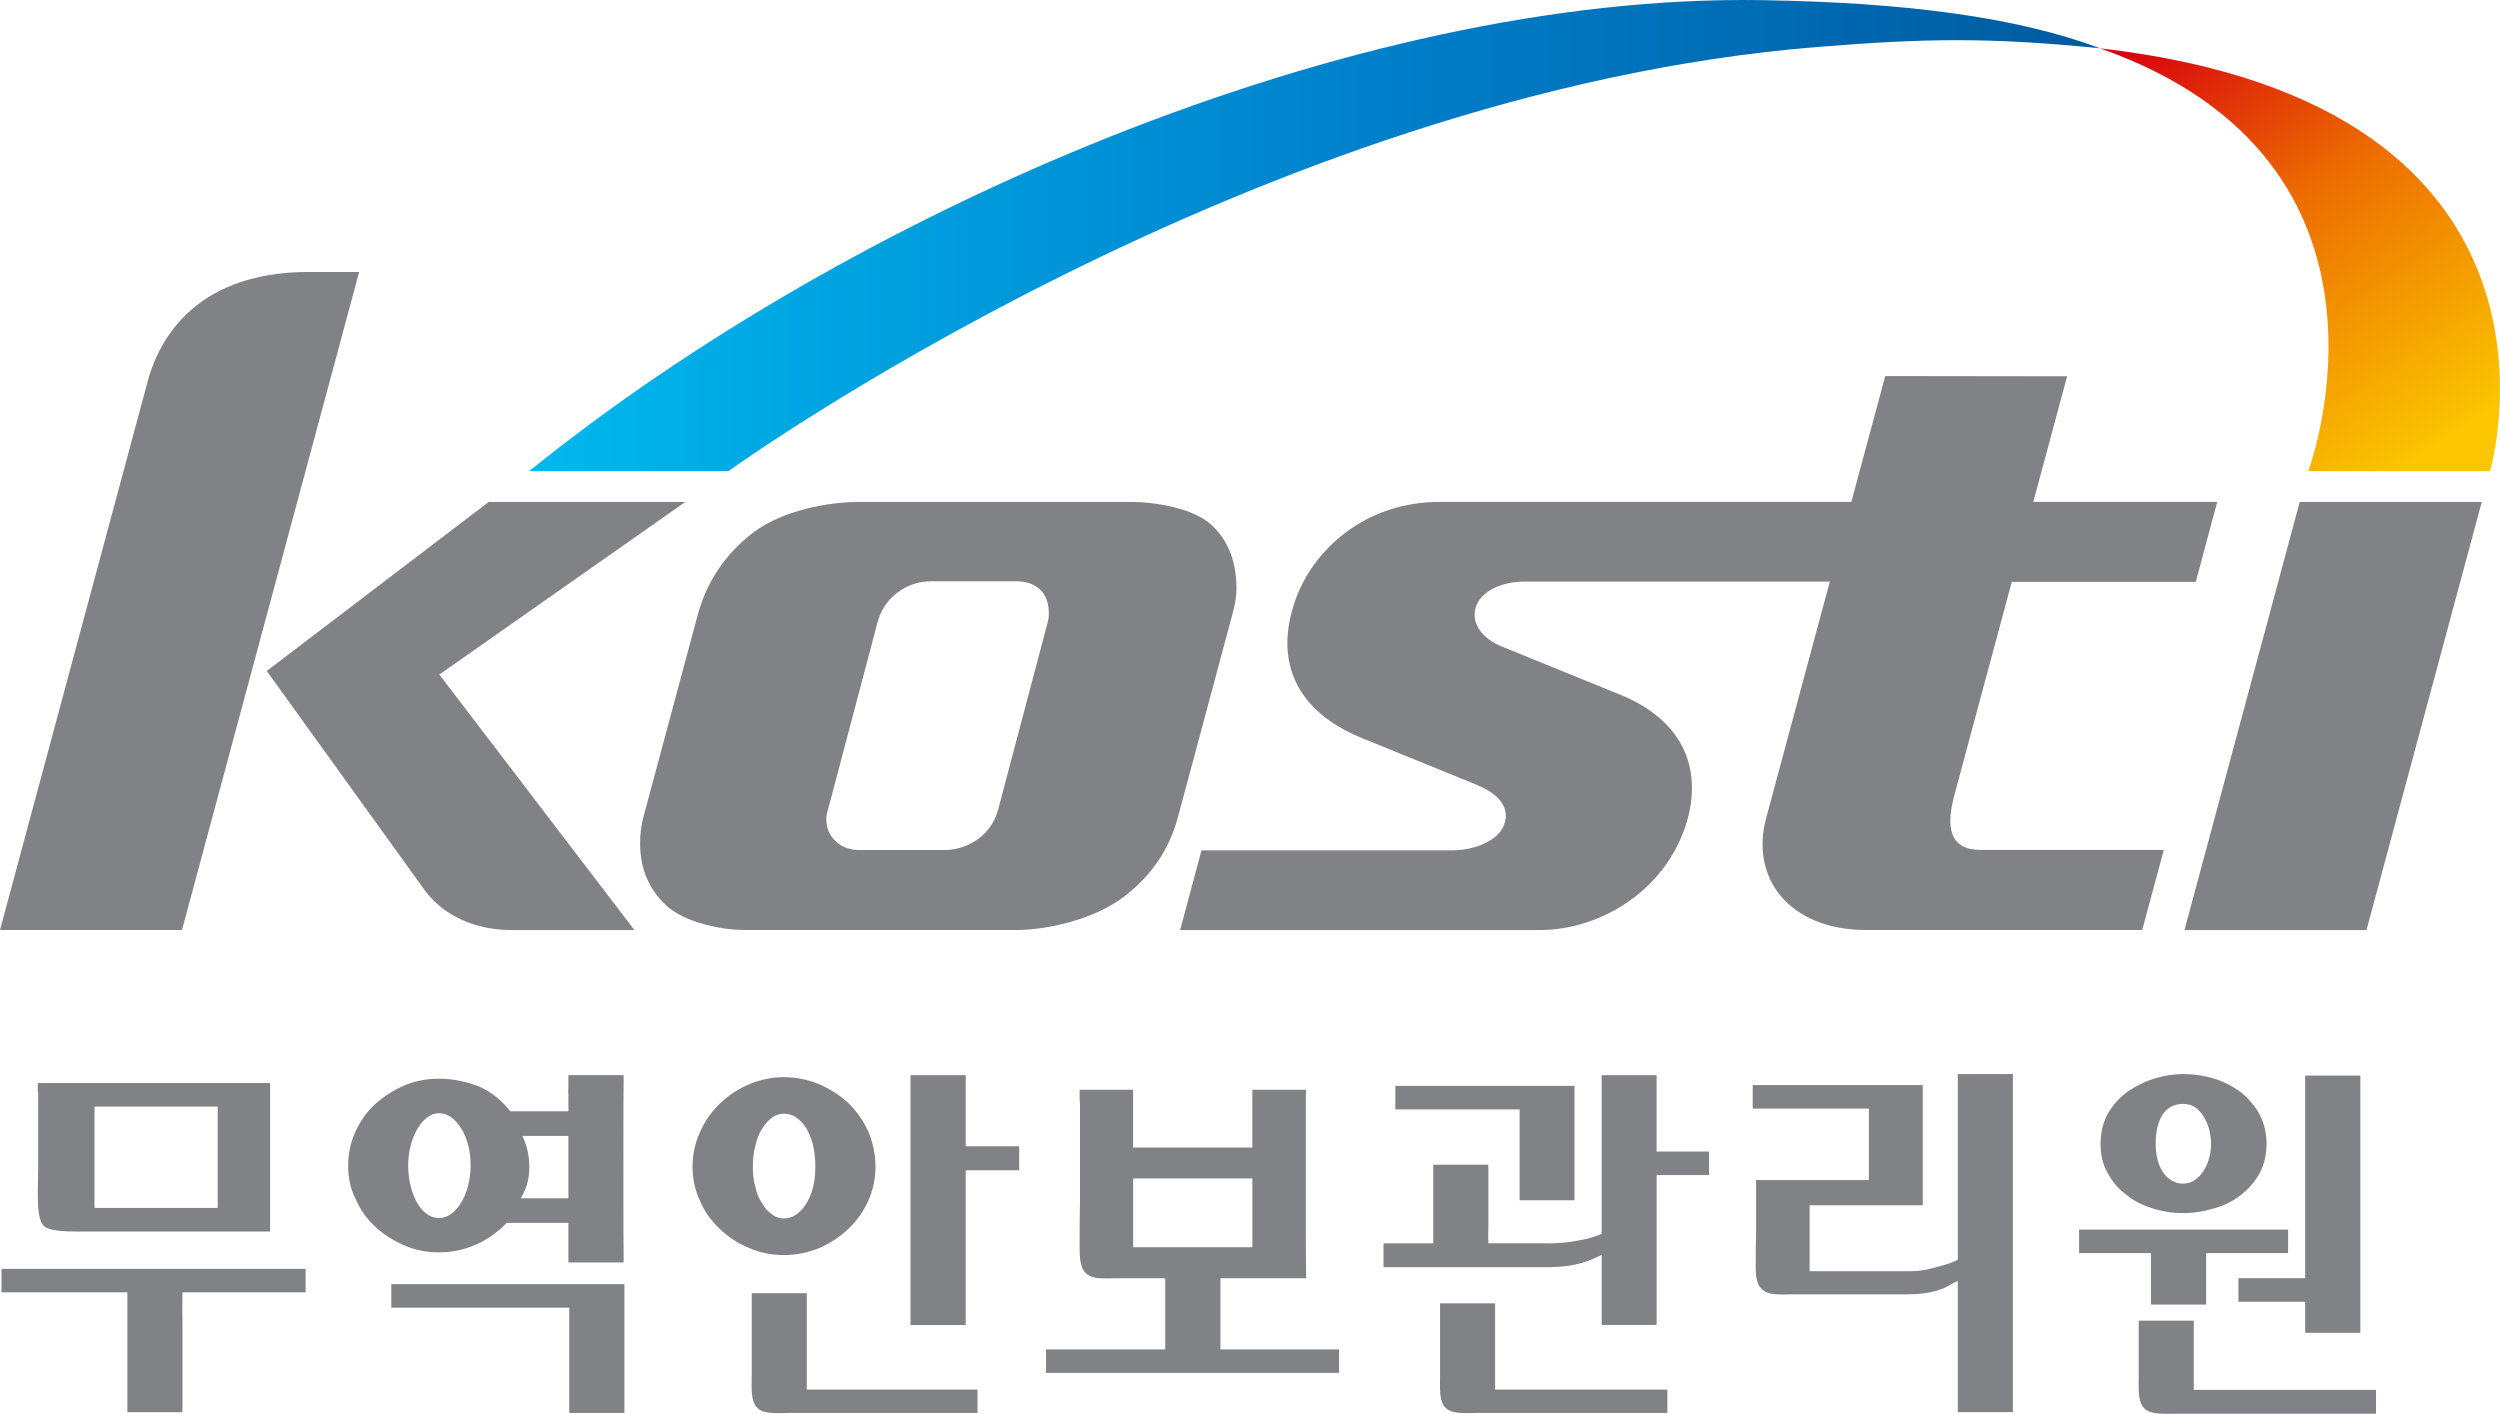 <?xml version="1.0" encoding="UTF-8"?>
<svg id="_레이어_2" data-name="레이어 2" xmlns="http://www.w3.org/2000/svg" xmlns:xlink="http://www.w3.org/1999/xlink" viewBox="0 0 491.37 277.88">
  <defs>
    <style>
      .cls-1 {
        fill: url(#linear-gradient-2);
      }

      .cls-2 {
        fill: #818285;
      }

      .cls-3 {
        fill: url(#linear-gradient);
      }
    </style>
    <linearGradient id="linear-gradient" x1="-162.73" y1="24.25" x2="370.86" y2="24.25" gradientTransform="translate(198.44 32.14) scale(.58)" gradientUnits="userSpaceOnUse">
      <stop offset="0" stop-color="#00b8ee"/>
      <stop offset=".53" stop-color="#0080cb"/>
      <stop offset="1" stop-color="#005a9f"/>
    </linearGradient>
    <linearGradient id="linear-gradient-2" x1="484.64" y1="96.12" x2="387.91" y2="-47.47" gradientTransform="translate(198.44 32.14) scale(.58)" gradientUnits="userSpaceOnUse">
      <stop offset="0" stop-color="#fbc600"/>
      <stop offset=".3" stop-color="#f39700"/>
      <stop offset=".56" stop-color="#ec6c00"/>
      <stop offset="1" stop-color="#d7000f"/>
    </linearGradient>
  </defs>
  <g id="_레이어_1-2" data-name="레이어 1">
    <g>
      <g>
        <g>
          <path class="cls-2" d="M243.02,115.57c0-4.98-1.5-9.27-4.97-12.45-3.47-3.19-10.84-4.47-15.82-4.47h-53.28c-6.17,0-15.2,1.66-20.98,6.08-5.79,4.43-9.19,10.11-10.8,15.99l-10.74,39.98c-.41,1.55-.62,3.23-.62,5.06,0,4.97,1.73,9.06,5.2,12.26,3.47,3.18,10.44,4.77,15.43,4.77h53.28c6.17,0,15.37-2.1,21.16-6.52,5.78-4.42,9-9.67,10.62-15.57l10.73-39.98c.43-1.54.8-3.32.8-5.15ZM205.91,122.35l-9.69,36.63c-.56,2.1-1.65,4.15-3.81,5.8-2.18,1.64-4.62,2.29-6.8,2.29h-16.65c-1.75,0-3.46-.5-4.71-1.73-1.27-1.22-1.84-2.6-1.84-4.36,0-.71.22-1.51.37-2l9.69-36.63c.55-2.1,1.72-4.22,3.9-5.87,2.16-1.65,4.53-2.23,6.72-2.23h16.64c1.74,0,3.46.44,4.73,1.66,1.26,1.23,1.68,2.9,1.68,4.65,0,.7-.08,1.3-.22,1.79Z"/>
          <path class="cls-2" d="M134.69,98.65h-38.63l-43.63,33.23,31.04,43.08c3.51,4.8,9.6,7.84,17.11,7.84h24.11l-38.34-50.22,48.34-33.92Z"/>
          <path class="cls-2" d="M60.74,53.46h9.85l-34.82,129.33H0l28.92-107.44c1.86-7.31,8.43-21.9,31.82-21.9Z"/>
          <polygon class="cls-2" points="452.01 98.65 429.35 182.8 465.13 182.8 487.79 98.65 452.01 98.65"/>
          <path class="cls-2" d="M290.51,154.38c3,1.25,6.66,3.79,5.07,7.85-1.35,3.41-6.48,4.9-10.04,4.9h-49.39l-4.2,15.67h70.7c12.14,0,25.74-8.17,29.3-22.78,2.6-11.63-3.54-19.46-13.54-23.49l-23.24-9.46c-3.89-1.59-6.07-4.56-5.11-7.71,1.03-3.4,5.51-5.05,9.55-5.05h60.04s-12.49,46.39-12.49,46.39c-3.25,11.88,4.51,22.09,19.62,22.09h54.27l4.24-15.74h-35.99c-6.13,0-6.89-4.43-5.16-10.82l11.27-41.87h36.17l4.21-15.72h-36.15l6.65-24.68-35.75-.05-6.66,24.73h-80.78c-15.08,0-25.03,9.64-28.44,19.15-4.56,12.72.72,22.14,12.63,27.11l23.23,9.47Z"/>
        </g>
        <g>
          <path class="cls-3" d="M104.01,92.6h39.17S246.24,18.15,357.24,9.23c21.84-1.76,33.93-1.88,55.53.26C396.61,3.45,375.07.49,346.26.03c-80.59-1.3-179.2,41.61-242.25,92.57Z"/>
          <path class="cls-1" d="M412.77,9.5c63.75,22.46,40.91,83.1,40.91,83.1h35.73s21.29-71.91-76.64-83.1Z"/>
        </g>
      </g>
      <g>
        <path class="cls-2" d="M25.04,277.56v-23.55H.29v-4.62h59.78v4.62h-24.2c-.07,2.08,0,5.57,0,7.34v15.28c0,.31-.07.62,0,.93h-10.83ZM7.43,234.87c0-2,.07-3.94.07-5.79v-14.12c-.07-.39-.07-.77-.07-1.08v-1h45.66v29.17H14.79c-2.25,0-5.24-.15-6.21-1.12-1.03-1.04-1.15-3.89-1.15-6.06ZM18.58,217.5v19.92h24.21v-19.92h-24.21Z"/>
        <path class="cls-2" d="M86.3,246.14c-2.55,0-4.81-.46-6.91-1.39-2.1-.93-3.98-2.08-5.63-3.63-1.65-1.54-2.93-3.32-3.83-5.4-1.05-2.01-1.5-4.25-1.5-6.56s.45-4.63,1.43-6.72c.9-2.01,2.18-3.86,3.83-5.4,1.65-1.47,3.53-2.7,5.63-3.63,2.1-.93,4.43-1.39,6.98-1.39,2.7,0,5.33.54,7.89,1.54,2.4,1.08,4.43,2.7,6.08,4.86h11.45v-2.7c0-.62-.07-1.31,0-2.08v-2.32h10.86c-.07.46-.07,35.27,0,36.82h-10.86v-7.79h-12.13c-1.95,2.01-3.98,3.4-6.16,4.32-2.26,1-4.66,1.47-7.14,1.47ZM122.73,277.71h-10.84v-20.69h-34.98v-4.63h45.82v25.32ZM86.31,239.39c2.68,0,4.58-2.84,5.43-5.43,1.54-4.7.84-11.37-3.04-14.36-.76-.51-1.57-.8-2.39-.8-2.56,0-4.36,2.7-5.23,5.15-.97,2.72-1.08,5.8-.49,8.64.65,3.14,2.5,6.81,5.72,6.81ZM102.34,235.52h9.38v-12.25h-9.05c.75,1.56,1.37,3.51,1.37,6.13,0,2.82-.82,4.73-1.7,6.12Z"/>
        <path class="cls-2" d="M154.06,211.72c2.4,0,4.73.46,6.98,1.39,2.1.93,4.06,2.16,5.71,3.7,1.65,1.62,2.93,3.47,3.9,5.56.9,2.16,1.43,4.47,1.43,6.94s-.52,4.63-1.43,6.72c-.98,2.16-2.25,3.94-3.9,5.48-1.65,1.62-3.6,2.85-5.71,3.78-2.25.93-4.58,1.39-6.98,1.39s-4.73-.46-6.83-1.39c-2.25-.93-4.13-2.16-5.78-3.78-1.65-1.54-3.01-3.4-3.9-5.56-.98-2.08-1.43-4.32-1.43-6.64,0-2.47.52-4.86,1.57-7.02.98-2.16,2.33-4.01,4.06-5.64,1.65-1.54,3.53-2.7,5.71-3.63,2.1-.85,4.35-1.31,6.61-1.31ZM154.07,218.9c-.87,0-1.68.28-2.36.78-.75.57-1.43,1.35-1.93,2.2-.62.99-1.06,2.05-1.31,3.33-.37,1.27-.5,2.69-.5,4.1s.12,2.76.5,3.96c.25,1.28.69,2.34,1.31,3.19.5.99,1.18,1.7,1.93,2.19.68.57,1.49.85,2.36.85,2.59,0,4.48-2.46,5.37-4.95.64-1.78.84-3.72.81-5.64-.03-1.71-.25-3.43-.8-5.03-.9-2.61-2.71-4.98-5.38-4.98ZM147.75,270.45v-16.28h10.82v18.95h33.56v4.59h-37.02c-2.1,0-4.84.32-6.19-.92-1.43-1.31-1.17-4.02-1.17-6.34ZM178.96,260.42v-49.09h10.85v13.97h10.51v4.71h-10.51v30.41h-10.85Z"/>
        <path class="cls-2" d="M239.87,251.24v13.98h23.32v4.62h-57.6v-4.62h23.44v-13.98h-9.62c-2.18,0-4.71.31-5.98-1-1.35-1.23-1.23-3.94-1.23-6.1,0-2.78,0-5.48.07-7.95v-19.22c-.07-.54-.07-1-.07-1.47v-1.31h10.51v11.35h23.43v-11.35h10.59c-.07.54-.07,1.08-.07,1.62v25.55c0,3.09,0,6.41.07,9.88h-16.87ZM222.72,231.63v13.51h23.43v-13.51h-23.43Z"/>
        <path class="cls-2" d="M384.8,247.61v-36.51h10.83v66.45h-10.83v-25.78c-1.5.62-1.94,1.23-3.75,1.78-1.87.62-3.98.85-6.23.85h-22.45c-2.25,0-4.85.31-6.13-1.07-1.35-1.23-1.15-3.87-1.15-6.03,0-1.54,0-3.01.07-4.4v-10.5c-.07-.31-.07-.16-.07-.46h22.23v-14.04h-22.83v-4.63h33.42v23.62h-22.23v12.96h19.75c2.03,0,3.18-.27,5.07-.77,1.77-.47,3.1-.86,4.3-1.46Z"/>
        <polygon class="cls-2" points="449.72 246.29 433.61 246.29 433.61 256.41 422.78 256.41 422.78 246.29 408.64 246.29 408.64 241.67 415.1 241.67 443.18 241.67 449.72 241.67 449.72 246.29"/>
        <path class="cls-2" d="M420.36,270.61v-11.04h10.82v13.6h35.82v4.7h-39.35c-2.26,0-4.92.24-6.19-1.07-1.35-1.39-1.1-4.02-1.1-6.18Z"/>
        <path class="cls-2" d="M444.13,219.05c-.94-1.7-2.16-3.09-3.6-4.32-1.58-1.16-3.31-2.08-5.26-2.7-2.02-.62-4.11-.93-6.2-.93-1.87,0-3.67.31-5.55.85-1.95.62-3.67,1.47-5.26,2.55-1.59,1.16-2.88,2.55-3.89,4.25-1.01,1.78-1.51,3.78-1.51,6.1,0,2.16.43,4.01,1.37,5.63.87,1.7,2.09,3.16,3.67,4.32,1.44,1.23,3.17,2.08,5.19,2.7,1.87.62,3.89.93,5.98.93s4.11-.31,6.12-.93c1.95-.54,3.67-1.39,5.26-2.63,1.44-1.08,2.67-2.55,3.67-4.24.87-1.7,1.37-3.63,1.37-5.79s-.5-4.09-1.37-5.79ZM429.08,232.64c-2.25,0-4.12-1.67-4.92-4.36-.39-1.3-.51-2.72-.46-4.11.06-1.52.32-3.06.94-4.36.98-2.05,2.62-2.84,4.44-2.84.95,0,1.72.23,2.43.7,1.83,1.31,2.96,4.06,3.06,6.7.16,4.11-2.08,8.27-5.48,8.27Z"/>
        <path class="cls-2" d="M453.08,261.96v-6.1h-13.12v-4.63h13.12v-39.83h10.84v50.56h-10.84Z"/>
        <g>
          <path class="cls-2" d="M298.68,235.91h10.79v-22.49h-35.22v4.63h24.43v17.87Z"/>
          <path class="cls-2" d="M293.86,273.12v-16.95h-10.82v14.28c0,2.32-.26,5.03,1.17,6.34,1.35,1.23,4.09.92,6.19.92h37.32v-4.59h-33.86Z"/>
          <path class="cls-2" d="M335.68,226.33h-10.08v-15h-10.8v31.18c-1.35.62-3.08,1.08-5.03,1.39-2.1.39-4.28.54-6.68.46h-10.55c-.07-1.47,0-2.85,0-4.17v-10.57c0-.15-.07-.39,0-.69h-10.83v15.44h-9.78v4.7h30.71c6.03.09,8.71-.72,12.17-2.42v13.77h10.8v-29.46h10.3v-4.63h-.23Z"/>
        </g>
      </g>
    </g>
  </g>
</svg>